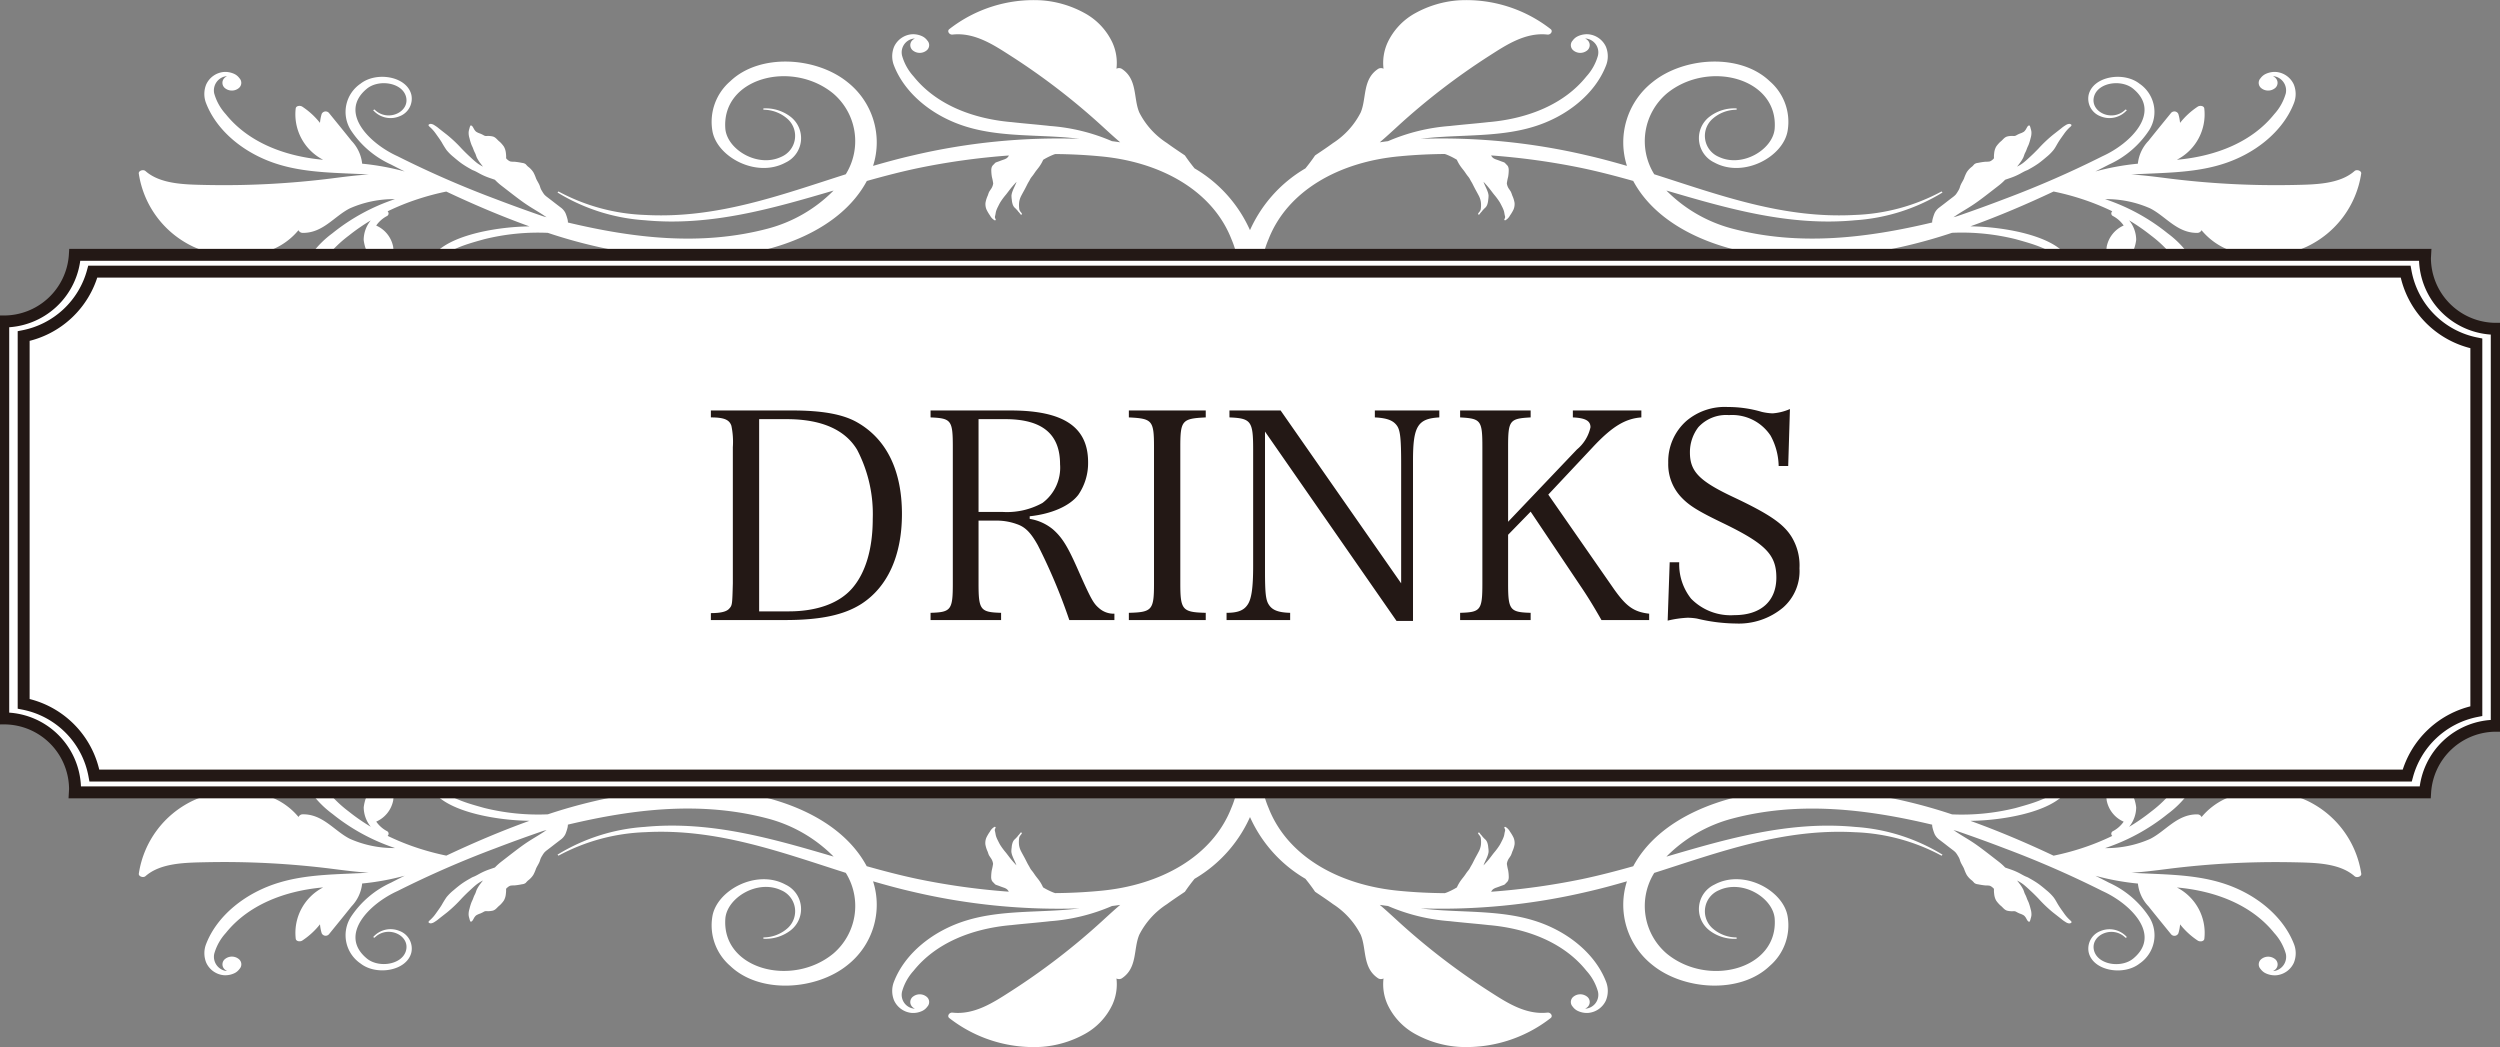 <svg xmlns="http://www.w3.org/2000/svg" xmlns:xlink="http://www.w3.org/1999/xlink" width="259.46" height="108.683" viewBox="0 0 259.46 108.683">
  <rect x="0" y="0" width="259.46" height="108.683" fill="#808080" stroke="none"/>
  <defs>
    <clipPath id="clip-path">
      <rect id="長方形_628" data-name="長方形 628" width="259.46" height="108.682" fill="#fff"/>
    </clipPath>
  </defs>
  <g id="グループ_117" data-name="グループ 117" transform="translate(-543.27 -8372)">
    <g id="グループ_105" data-name="グループ 105" transform="translate(543.27 8372)">
      <g id="グループ_104" data-name="グループ 104" clip-path="url(#clip-path)">
        <path id="パス_1371" data-name="パス 1371" d="M136.134,39.319q.209-.126.413-.256A13.129,13.129,0,0,0,142.8,28.509c0-.1,0-.2,0-.3a11.345,11.345,0,0,0-.888-3.953A14.082,14.082,0,0,0,136,17.474c-.354-.437-.691-.883-1-1.342-.158-.109-.318-.216-.476-.322-.462-.311-.933-.63-1.388-.965a8.162,8.162,0,0,1-2.872-3.174c-.626-1.476-.166-3.45-1.824-4.532a.576.576,0,0,0-.545-.007,5.089,5.089,0,0,0-.422-2.715,6.747,6.747,0,0,0-2.883-3.057A10.849,10.849,0,0,0,120.047.031a14.227,14.227,0,0,0-9.5,2.993c-.259.2-.009.6.333.564,2.287-.252,4.291,1.086,5.98,2.167a70.117,70.117,0,0,1,9.572,7.356c.608.557,1.217,1.12,1.854,1.659-.283-.043-.567-.084-.853-.117A19.9,19.9,0,0,0,121,13.075c-.158-.018-.315-.036-.472-.052l-.36-.036c-.108-.012-.218-.023-.328-.033s-.2-.02-.3-.03l-.406-.038-1.106-.106c-.364-.036-.725-.073-1.08-.114l-.035,0c-4.07-.371-7.77-1.863-10.065-4.727a5.362,5.362,0,0,1-1.2-2.154,1.443,1.443,0,0,1,1.332-1.792.956.956,0,0,0-.221.143.709.709,0,0,0,.055,1.138,1.137,1.137,0,0,0,1.386-.045.7.7,0,0,0,.1-.984s-.008-.008-.011-.013l-.029-.034a1.375,1.375,0,0,0-.47-.408,2.2,2.2,0,0,0-1.166-.231,2.231,2.231,0,0,0-1.806,1.289,2.611,2.611,0,0,0-.008,1.964c1.14,2.938,4.086,5.32,7.6,6.366,2.972.893,6.163.836,9.28,1.019.793.046,1.58.112,2.359.209a66.082,66.082,0,0,0-17.232,1.71c-1.412.321-2.8.7-4.182,1.1a7.96,7.96,0,0,0-2.665-8.7c-3.216-2.6-9.07-3.03-12.154-.085a5.56,5.56,0,0,0-1.864,5.1c.418,2.739,4.574,4.988,7.6,3.342a2.8,2.8,0,0,0,.545-4.736,4.221,4.221,0,0,0-2.85-.885l.007.136a3.781,3.781,0,0,1,2.54.985,2.365,2.365,0,0,1-.713,3.916c-2.448,1.14-5.588-.781-5.778-2.925-.405-5.292,6.925-7.192,11.215-3.644a6.5,6.5,0,0,1,1.363,8.235c-.025.044-.054.087-.08.132-6.784,2.163-13.38,4.625-20.8,4.222a20.435,20.435,0,0,1-9.018-2.44l-.1.109a19.813,19.813,0,0,0,9.057,2.88c6.83.652,13.238-1.214,19.6-3.084A14.97,14.97,0,0,1,91.7,23.73c-6.908,1.826-13.9.991-20.734-.636a1.325,1.325,0,0,0-.032-.294,4.411,4.411,0,0,0-.229-.7,1.589,1.589,0,0,0-.509-.583c-.224-.173-.451-.342-.672-.516-.236-.184-.473-.366-.711-.547a2.048,2.048,0,0,1-.288-.253,2.493,2.493,0,0,1-.229-.342,1.77,1.77,0,0,1-.174-.331c-.039-.113-.066-.226-.116-.335-.1-.228-.249-.44-.348-.671a3.983,3.983,0,0,0-.283-.65,2.278,2.278,0,0,0-.56-.588,3.181,3.181,0,0,1-.222-.237.714.714,0,0,0-.373-.138,7.131,7.131,0,0,0-.8-.124,2.081,2.081,0,0,1-.432-.028.952.952,0,0,1-.31-.2.331.331,0,0,1-.112-.115.432.432,0,0,1-.009-.173,3.142,3.142,0,0,0-.026-.359,1.7,1.7,0,0,0-.213-.7,2.985,2.985,0,0,0-.216-.274,2.061,2.061,0,0,0-.294-.286c-.2-.172-.347-.407-.639-.485a2.231,2.231,0,0,0-.489-.057c-.076,0-.15.009-.224.007a.464.464,0,0,1-.221-.068,2.813,2.813,0,0,0-.367-.181,1.8,1.8,0,0,1-.433-.2,1.123,1.123,0,0,1-.259-.355c-.066-.1-.106-.22-.231-.282a.094.094,0,0,0-.111.029,1.551,1.551,0,0,0-.095.3,1.619,1.619,0,0,0-.074.333,1.765,1.765,0,0,0,.081.638,5.6,5.6,0,0,0,.212.7c.044.107.1.211.142.316s.084.233.135.348.114.218.156.335.073.225.123.335a3.735,3.735,0,0,0,.4.624c.077.105.158.207.24.308a4.159,4.159,0,0,1-.618-.376c-.286-.222-.545-.47-.806-.711s-.529-.507-.781-.769A14.006,14.006,0,0,0,58.43,14c-.293-.229-.588-.457-.879-.688a2.852,2.852,0,0,0-.406-.291.859.859,0,0,0-.356-.158.32.32,0,0,0-.265.068c-.073.089.032.175.1.237a3.993,3.993,0,0,1,.657.743c.2.282.406.561.585.852a9.492,9.492,0,0,0,.5.809,4.891,4.891,0,0,0,.725.719c.274.234.557.469.854.683a9.9,9.9,0,0,0,.9.554,2.5,2.5,0,0,0,.226.125c.079.034.162.062.239.1.168.078.329.172.491.26a6.641,6.641,0,0,0,1.011.445c.192.067.387.131.577.2.037.039.075.079.113.117a5.937,5.937,0,0,0,.618.535c.451.348.9.7,1.354,1.046s.929.7,1.43,1.022.992.6,1.474.919l.375.247-.355-.094c-1.683-.582-3.352-1.183-5-1.817a102.668,102.668,0,0,1-10.107-4.416c-2.922-1.319-6.135-4.527-3.235-6.973,1.188-1.033,3.6-.724,4.079.7.544,1.657-1.885,2.8-3.244,1.417l-.142.07a2.4,2.4,0,0,0,2.724.643,1.948,1.948,0,0,0,1.244-2.237C54.247,7.9,51.081,7.4,49.451,8.679a3.545,3.545,0,0,0-1.011,4.836,9.863,9.863,0,0,0,4.175,3.565q.7.364,1.411.716a26.452,26.452,0,0,0-4.415-.808,4.022,4.022,0,0,0-1.1-2.367c-.771-.971-1.564-1.935-2.346-2.9a.455.455,0,0,0-.755.105,4.508,4.508,0,0,0-.176.928A7.814,7.814,0,0,0,43.4,11.071c-.221-.148-.642-.1-.684.175a5.3,5.3,0,0,0,2.841,5.333l-.035,0c-4.07-.371-7.77-1.863-10.065-4.727a5.364,5.364,0,0,1-1.2-2.154,1.493,1.493,0,0,1,1.076-1.757,1.509,1.509,0,0,1,.257-.035.939.939,0,0,0-.221.142.709.709,0,0,0,.055,1.138,1.137,1.137,0,0,0,1.386-.045.7.7,0,0,0,.1-.984.136.136,0,0,1-.011-.013l-.029-.033a1.377,1.377,0,0,0-.47-.409,2.2,2.2,0,0,0-1.166-.231,2.233,2.233,0,0,0-1.806,1.289,2.615,2.615,0,0,0-.009,1.965c1.141,2.938,4.086,5.32,7.6,6.365,2.969.893,6.159.836,9.269,1.02-1.269.075-2.533.241-3.787.4a89.578,89.578,0,0,1-13.084.687c-2.14-.047-4.724-.058-6.295-1.446-.234-.207-.741-.025-.693.262a10.038,10.038,0,0,0,5.612,7.57,11.584,11.584,0,0,0,3.943,1.04,9.187,9.187,0,0,0,4.592-.856,7.03,7.03,0,0,0,2.427-1.877.478.478,0,0,0,.426.279c2.117.03,3.289-1.735,4.915-2.549a11.237,11.237,0,0,1,4.674-.953,20.739,20.739,0,0,0-6.5,3.548,10.205,10.205,0,0,0-3.442,4.472,4.648,4.648,0,0,0,1.043,4.79,5.257,5.257,0,0,0,5.724,1.107,3.114,3.114,0,0,0,1.991-2.689,2.276,2.276,0,0,0-1.734-2.119,2.189,2.189,0,0,0-2.247.606,1.144,1.144,0,0,0-.046,1.308,1.309,1.309,0,0,0,1.392.514c.492-.1.943-.466.907-.9h-.165c-.039.338-.427.577-.814.614a.752.752,0,0,1-.909-.848c.062-.62.965-.872,1.6-.635a1.425,1.425,0,0,1,.923,1c.324,1.217-1.112,2.433-2.546,2.481a3.88,3.88,0,0,1-2.12-.535c-2.044-1.19-2.109-3.595-1.115-5.34a12.89,12.89,0,0,1,3.271-3.595,20.534,20.534,0,0,1,2.274-1.573,3.22,3.22,0,0,0-.736,2.026,4.288,4.288,0,0,0,2.38,3.34c.255.155.52.3.79.433.149.076.3.149.454.218.494.23,1.006.439,1.519.645.477.192.86-.41.379-.6-.576-.232-1.171-.469-1.737-.741a7.892,7.892,0,0,1-.728-2.6,3.03,3.03,0,0,0-1.758-2.184,3.145,3.145,0,0,1,1.1-.978.3.3,0,0,0,.084-.5,24.985,24.985,0,0,1,3.2-1.287,26.751,26.751,0,0,1,2.89-.764c2.8,1.321,5.662,2.543,8.635,3.615-3.655.037-9.346,1.066-10.34,3.683-.709,1.582,1.562,3.48,3.226,2.047a.944.944,0,0,0,0-1.371l-.132.081a.78.78,0,0,1-.188,1.059,1.433,1.433,0,0,1-2.085-.552c-.662-2.178,2.843-3.059,4.822-3.616a23.187,23.187,0,0,1,6.6-.661,53.122,53.122,0,0,0,9.542,2.24,18.323,18.323,0,0,0-6.609,3.42,2.439,2.439,0,0,1-.62-.321c-.228-.169-.447-.348-.671-.524-.1-.078-.2-.163-.3-.237s-.242-.135-.356-.211a7.244,7.244,0,0,0-.641-.431,4.1,4.1,0,0,0-.755-.265,1.537,1.537,0,0,0-.683-.047,1.363,1.363,0,0,0-.623.35,1.289,1.289,0,0,1-.589.336,1.425,1.425,0,0,1-.355.011c-.156-.009-.314-.015-.471-.019-.126,0-.256-.017-.382-.018a.95.95,0,0,0-.335.1.973.973,0,0,0-.3.137,1.132,1.132,0,0,0-.253.286,4.791,4.791,0,0,0-.341.665,5.888,5.888,0,0,1-.251.645,1.7,1.7,0,0,1-.589.468c-.093.059-.2.105-.285.167-.117.084-.218.186-.326.278a3.691,3.691,0,0,0-.63.586,1.586,1.586,0,0,0-.287.647,3.656,3.656,0,0,0-.017.7.992.992,0,0,0,.143.612.092.092,0,0,0,.152-.021c.015-.057.014-.115.027-.172a.431.431,0,0,1,.137-.2c.127-.125.226-.267.354-.391A3.7,3.7,0,0,1,63,32.621c.158-.111.316-.224.48-.326a9.153,9.153,0,0,1,.964-.487c.344-.162.676-.338,1.027-.491.224-.1.448-.188.675-.278l-.055.049c-.267.231-.576.426-.843.657a2.354,2.354,0,0,0-.348.351,3.04,3.04,0,0,0-.219.414,1.9,1.9,0,0,0-.17.407.876.876,0,0,0-.038.389,3.451,3.451,0,0,1,.112.44,1.036,1.036,0,0,0,.031.2c.005.019.008.037.012.055.007.064.015.13.017.195,0,.087.166.082.166-.005a1.147,1.147,0,0,0-.01-.193c0-.009,0-.018-.007-.027,0-.031-.007-.062-.009-.094a.6.6,0,0,1,.082-.289,3.2,3.2,0,0,1,.355-.575,2.6,2.6,0,0,1,.527-.484c.215-.149.438-.294.657-.438s.415-.285.624-.43c.11-.078.228-.147.342-.218s.206-.143.317-.206.229-.111.343-.167.236-.128.354-.193c.228-.124.469-.227.7-.346a5.234,5.234,0,0,0,.717-.445l.071-.056a8.038,8.038,0,0,1,1.271-.077c.159,0,.316.019.473.033a16.6,16.6,0,0,0-1.561,1.5,15.349,15.349,0,0,0-2.126,3,6.082,6.082,0,0,0-.926,3.483,2.8,2.8,0,0,0,3.209,2.321c1.266-.133,2.031-1.338,1.255-2.215a1.354,1.354,0,0,0-.753-.44.581.581,0,0,0-.157-.029.094.094,0,0,0-.016,0,.542.542,0,0,0-.377.124.354.354,0,0,0,.027.569.568.568,0,0,0,.692-.022A.362.362,0,0,0,71.019,38a1,1,0,0,1,.3.926c-.243.992-2.018.984-2.636.257-1.746-1.889,1.167-5.283,2.643-6.892a19.359,19.359,0,0,1,3.056-2.464c-.16.267-.3.541-.451.812-.084.149-.168.3-.244.45a2.284,2.284,0,0,1-.126.222.457.457,0,0,0-.092.2c-.006.047.074.06.1.025s.059-.091.094-.134a2.508,2.508,0,0,1,.5-.413,7.971,7.971,0,0,1,.853-.4,16.1,16.1,0,0,0,1.7-.847c.271-.155.528-.327.8-.482s.533-.325.811-.474l.015-.008c-.029.079-.057.158-.082.239-.088.277-.164.557-.267.831s-.249.542-.372.813a2.63,2.63,0,0,1-.259.363,4,4,0,0,1-.282.364c-.231.268-.493.517-.748.768-.1.095-.2.182-.305.272-.077.069-.173.154-.179.252,0,.036.044.056.081.041a.736.736,0,0,0,.2-.129,1.109,1.109,0,0,1,.265-.146c.188-.082.372-.174.57-.241a10.484,10.484,0,0,1,1.119-.166,1.337,1.337,0,0,0,.859-.484c.045-.07.077-.145.127-.213a.45.45,0,0,0,.09-.192c.026-.157.016-.318.035-.476s.073-.332.1-.5a1.286,1.286,0,0,1,.155-.442,1.468,1.468,0,0,1,.717-.607,1.894,1.894,0,0,0,.86-.637,1.7,1.7,0,0,0,.178-.407,2.257,2.257,0,0,0,.116-.448,1.541,1.541,0,0,0-.1-.536c-.025-.094-.041-.19-.063-.284,0-.021-.014-.04-.02-.06l.213-.056a37.815,37.815,0,0,0,4.981.009c6.313-.393,12.948-2.874,15.657-7.924,1.755-.494,3.512-.954,5.279-1.327a72.983,72.983,0,0,1,9.468-1.318.785.785,0,0,1-.239.286,1.246,1.246,0,0,1-.31.143c-.144.05-.288.1-.43.158-.114.044-.237.081-.351.126s-.161.136-.243.214a.757.757,0,0,0-.19.234.911.911,0,0,0-.067.35,4.317,4.317,0,0,0,.064.719,5.65,5.65,0,0,1,.134.667,1.319,1.319,0,0,1-.266.637c-.05.087-.117.167-.161.256-.057.118-.091.247-.136.369a2.874,2.874,0,0,0-.237.757,1.479,1.479,0,0,0,.1.683,4.181,4.181,0,0,0,.373.633,1.235,1.235,0,0,0,.467.492c.062.031.142-.018.124-.076s-.051-.107-.071-.163a.37.37,0,0,1,.01-.23c.044-.159.053-.322.1-.48a2.824,2.824,0,0,1,.193-.458c.078-.158.157-.318.247-.47a6.951,6.951,0,0,1,.589-.794c.217-.273.414-.554.643-.821.146-.169.295-.335.448-.5l-.022.064c-.11.306-.277.594-.387.9a1.855,1.855,0,0,0-.116.442,2.65,2.65,0,0,0,.034.451,1.8,1.8,0,0,0,.074.426.979.979,0,0,0,.182.36,4.265,4.265,0,0,1,.343.35,1.3,1.3,0,0,0,.141.171c.016.015.028.03.041.045.041.055.086.11.123.167.051.077.194.011.145-.067a1.477,1.477,0,0,0-.116-.168l-.022-.022c-.02-.026-.04-.053-.06-.08a.6.6,0,0,1-.087-.288,2.766,2.766,0,0,1,0-.644,2.041,2.041,0,0,1,.2-.628c.109-.213.228-.425.343-.636s.212-.409.317-.616c.055-.11.122-.216.184-.323s.1-.2.168-.3.142-.184.213-.277.14-.2.209-.3c.134-.2.292-.376.432-.57a4,4,0,0,0,.392-.665c.011-.026.021-.05.033-.075a7.027,7.027,0,0,1,1.089-.543c.054-.021.111-.036.166-.056,1.555.013,3.1.087,4.637.234,6.321.566,11.685,3.573,13.65,8.607,3.762,8.777-7.208,18.238-17.982,14.879-5.8-1.858-8.207-8.373-2.616-11.568a6.74,6.74,0,0,1,7.926.887,3.927,3.927,0,0,1,1.357,3.409,3.221,3.221,0,0,1-2.652,2.667c-1.424.25-3.176-1.085-2.513-2.293l-.147-.062a1.518,1.518,0,0,0,.4,1.961,3.316,3.316,0,0,0,4.57-.256c1.776-1.682,1.4-4.294-.227-5.946-3.7-4.026-10.676-2.406-12.9,1.918-2.19,4.172,1.135,9.14,6.042,10.765a18.539,18.539,0,0,0,15.045-1.861" transform="translate(-12.025 0)" fill="#fff"/>
        <path id="パス_1372" data-name="パス 1372" d="M242.715,39.319q-.209-.126-.413-.256a13.129,13.129,0,0,1-6.256-10.554c0-.1,0-.2,0-.3a11.345,11.345,0,0,1,.888-3.953,14.082,14.082,0,0,1,5.913-6.781c.354-.437.691-.883,1-1.342.158-.109.318-.216.476-.322.462-.311.933-.63,1.388-.965a8.166,8.166,0,0,0,2.872-3.174c.626-1.476.166-3.45,1.824-4.532a.576.576,0,0,1,.545-.007,5.084,5.084,0,0,1,.422-2.715,6.747,6.747,0,0,1,2.883-3.057A10.849,10.849,0,0,1,258.8.031a14.227,14.227,0,0,1,9.5,2.993c.259.2.009.6-.333.564-2.287-.252-4.291,1.086-5.98,2.167a70.157,70.157,0,0,0-9.573,7.356c-.607.557-1.217,1.12-1.853,1.659.283-.043.566-.084.853-.117a19.9,19.9,0,0,1,6.437-1.578c.158-.018.315-.036.472-.052l.36-.036c.108-.012.218-.023.328-.033s.2-.02.3-.03l.406-.038,1.106-.106c.364-.036.725-.073,1.079-.114l.035,0c4.07-.371,7.77-1.863,10.065-4.727a5.362,5.362,0,0,0,1.2-2.154,1.443,1.443,0,0,0-1.332-1.792.966.966,0,0,1,.221.143.709.709,0,0,1-.055,1.138,1.137,1.137,0,0,1-1.386-.045.7.7,0,0,1-.1-.984s.008-.008.011-.013l.029-.034a1.375,1.375,0,0,1,.47-.408,2.2,2.2,0,0,1,1.166-.231,2.231,2.231,0,0,1,1.806,1.289,2.613,2.613,0,0,1,.008,1.964c-1.14,2.938-4.086,5.32-7.6,6.366-2.972.893-6.163.836-9.28,1.019-.793.046-1.58.112-2.359.209a66.082,66.082,0,0,1,17.232,1.71c1.412.321,2.8.7,4.182,1.1a7.96,7.96,0,0,1,2.665-8.7c3.216-2.6,9.07-3.03,12.154-.085a5.56,5.56,0,0,1,1.864,5.1c-.418,2.739-4.574,4.988-7.6,3.342a2.8,2.8,0,0,1-.545-4.736,4.221,4.221,0,0,1,2.85-.885l-.007.136a3.781,3.781,0,0,0-2.54.985,2.365,2.365,0,0,0,.713,3.916c2.448,1.14,5.588-.781,5.777-2.925.406-5.292-6.925-7.192-11.214-3.644a6.5,6.5,0,0,0-1.363,8.235c.025.044.054.087.08.132,6.784,2.163,13.38,4.625,20.8,4.222a20.435,20.435,0,0,0,9.018-2.44l.1.109a19.813,19.813,0,0,1-9.057,2.88c-6.83.652-13.238-1.214-19.6-3.084a14.97,14.97,0,0,0,6.848,3.954c6.908,1.826,13.9.991,20.734-.636a1.292,1.292,0,0,1,.032-.294,4.351,4.351,0,0,1,.229-.7,1.592,1.592,0,0,1,.508-.583c.224-.173.452-.342.673-.516s.473-.366.711-.547a2.047,2.047,0,0,0,.288-.253,2.489,2.489,0,0,0,.229-.342,1.771,1.771,0,0,0,.174-.331c.039-.113.066-.226.116-.335.1-.228.249-.44.348-.671a3.98,3.98,0,0,1,.283-.65,2.278,2.278,0,0,1,.56-.588,3.178,3.178,0,0,0,.222-.237.714.714,0,0,1,.373-.138,7.132,7.132,0,0,1,.8-.124,2.081,2.081,0,0,0,.432-.028.943.943,0,0,0,.31-.2.328.328,0,0,0,.112-.115.432.432,0,0,0,.009-.173,3.014,3.014,0,0,1,.026-.359,1.7,1.7,0,0,1,.212-.7,3.094,3.094,0,0,1,.217-.274,2.061,2.061,0,0,1,.294-.286c.2-.172.347-.407.639-.485a2.231,2.231,0,0,1,.489-.057c.076,0,.15.009.224.007a.464.464,0,0,0,.221-.068,2.815,2.815,0,0,1,.367-.181,1.812,1.812,0,0,0,.433-.2,1.124,1.124,0,0,0,.259-.355c.066-.1.106-.22.231-.282a.094.094,0,0,1,.111.029,1.551,1.551,0,0,1,.095.3,1.656,1.656,0,0,1,.074.333,1.765,1.765,0,0,1-.081.638,5.6,5.6,0,0,1-.212.7c-.044.107-.1.211-.142.316s-.084.233-.135.348-.115.218-.156.335-.073.225-.123.335a3.734,3.734,0,0,1-.4.624c-.077.105-.158.207-.24.308a4.158,4.158,0,0,0,.618-.376c.286-.222.545-.47.806-.711s.529-.507.781-.769A14.006,14.006,0,0,1,320.419,14c.293-.229.588-.457.879-.688a2.852,2.852,0,0,1,.406-.291.859.859,0,0,1,.356-.158.32.32,0,0,1,.265.068c.073.089-.032.175-.1.237a3.994,3.994,0,0,0-.657.743c-.2.282-.406.561-.585.852-.167.269-.3.552-.5.809a4.892,4.892,0,0,1-.724.719c-.274.234-.557.469-.854.683a9.907,9.907,0,0,1-.9.554,2.512,2.512,0,0,1-.226.125c-.079.034-.162.062-.239.1-.169.078-.329.172-.491.26a6.641,6.641,0,0,1-1.011.445c-.192.067-.387.131-.577.2-.037.039-.075.079-.113.117a5.934,5.934,0,0,1-.618.535c-.451.348-.9.7-1.354,1.046s-.929.7-1.43,1.022-.992.6-1.474.919l-.375.247.355-.094c1.683-.582,3.352-1.183,5-1.817a102.664,102.664,0,0,0,10.107-4.416c2.922-1.319,6.135-4.527,3.235-6.973-1.188-1.033-3.6-.724-4.079.7-.543,1.657,1.884,2.8,3.244,1.417l.142.07a2.406,2.406,0,0,1-2.724.643,1.947,1.947,0,0,1-1.243-2.237C324.6,7.9,327.769,7.4,329.4,8.679a3.545,3.545,0,0,1,1.011,4.836,9.863,9.863,0,0,1-4.175,3.565q-.7.364-1.411.716a26.451,26.451,0,0,1,4.415-.808,4.021,4.021,0,0,1,1.1-2.367c.771-.971,1.564-1.935,2.346-2.9a.455.455,0,0,1,.755.105,4.509,4.509,0,0,1,.176.928,7.814,7.814,0,0,1,1.831-1.683c.221-.148.642-.1.684.175a5.3,5.3,0,0,1-2.841,5.333l.035,0c4.07-.371,7.77-1.863,10.065-4.727a5.364,5.364,0,0,0,1.2-2.154,1.493,1.493,0,0,0-1.076-1.757,1.509,1.509,0,0,0-.257-.035.965.965,0,0,1,.221.142.709.709,0,0,1-.055,1.138,1.137,1.137,0,0,1-1.386-.045.7.7,0,0,1-.1-.984.135.135,0,0,0,.011-.013l.029-.033a1.377,1.377,0,0,1,.47-.409,2.2,2.2,0,0,1,1.166-.231,2.233,2.233,0,0,1,1.806,1.289,2.615,2.615,0,0,1,.009,1.965c-1.142,2.938-4.086,5.32-7.6,6.365-2.969.893-6.159.836-9.269,1.02,1.269.075,2.533.241,3.787.4a89.578,89.578,0,0,0,13.084.687c2.14-.047,4.724-.058,6.295-1.446.234-.207.741-.025.693.262a10.038,10.038,0,0,1-5.612,7.57,11.584,11.584,0,0,1-3.943,1.04,9.191,9.191,0,0,1-4.592-.856,7.033,7.033,0,0,1-2.426-1.877.478.478,0,0,1-.426.279c-2.117.03-3.289-1.735-4.915-2.549a11.237,11.237,0,0,0-4.674-.953,20.739,20.739,0,0,1,6.5,3.548,10.205,10.205,0,0,1,3.442,4.472,4.648,4.648,0,0,1-1.043,4.79,5.256,5.256,0,0,1-5.724,1.107A3.114,3.114,0,0,1,327,31.89a2.276,2.276,0,0,1,1.734-2.119,2.189,2.189,0,0,1,2.247.606,1.143,1.143,0,0,1,.046,1.308,1.308,1.308,0,0,1-1.391.514c-.492-.1-.943-.466-.907-.9h.165c.039.338.427.577.814.614a.752.752,0,0,0,.909-.848c-.062-.62-.965-.872-1.6-.635a1.424,1.424,0,0,0-.923,1c-.324,1.217,1.112,2.433,2.546,2.481a3.881,3.881,0,0,0,2.12-.535c2.044-1.19,2.109-3.595,1.115-5.34a12.89,12.89,0,0,0-3.271-3.595,20.583,20.583,0,0,0-2.274-1.573,3.22,3.22,0,0,1,.736,2.026,4.288,4.288,0,0,1-2.38,3.34c-.255.155-.52.3-.79.433-.149.076-.3.149-.454.218-.5.23-1.007.439-1.519.645-.477.192-.86-.41-.379-.6.576-.232,1.171-.469,1.737-.741a7.893,7.893,0,0,0,.728-2.6,3.03,3.03,0,0,1,1.758-2.184,3.145,3.145,0,0,0-1.1-.978.3.3,0,0,1-.084-.5,24.986,24.986,0,0,0-3.2-1.287,26.753,26.753,0,0,0-2.89-.764c-2.8,1.321-5.663,2.543-8.635,3.615,3.655.037,9.346,1.066,10.341,3.683.708,1.582-1.562,3.48-3.227,2.047a.944.944,0,0,1,0-1.371l.132.081a.779.779,0,0,0,.188,1.059,1.433,1.433,0,0,0,2.085-.552c.662-2.178-2.843-3.059-4.822-3.616a23.187,23.187,0,0,0-6.6-.661,53.116,53.116,0,0,1-9.542,2.24,18.321,18.321,0,0,1,6.609,3.42,2.439,2.439,0,0,0,.62-.321c.228-.169.447-.348.671-.524.1-.078.2-.163.3-.237s.242-.135.356-.211a7.246,7.246,0,0,1,.641-.431,4.1,4.1,0,0,1,.755-.265,1.537,1.537,0,0,1,.683-.047,1.364,1.364,0,0,1,.623.35,1.289,1.289,0,0,0,.589.336,1.425,1.425,0,0,0,.355.011c.156-.009.314-.015.471-.019.126,0,.256-.017.382-.018a.95.95,0,0,1,.335.1.973.973,0,0,1,.3.137,1.132,1.132,0,0,1,.253.286,4.727,4.727,0,0,1,.341.665,5.9,5.9,0,0,0,.251.645,1.7,1.7,0,0,0,.589.468c.093.059.2.105.286.167.116.084.217.186.325.278a3.691,3.691,0,0,1,.63.586,1.593,1.593,0,0,1,.287.647,3.658,3.658,0,0,1,.017.7.992.992,0,0,1-.143.612.092.092,0,0,1-.152-.021c-.015-.057-.014-.115-.027-.172a.43.43,0,0,0-.137-.2c-.127-.125-.226-.267-.354-.391a3.757,3.757,0,0,0-.426-.337c-.158-.111-.316-.224-.48-.326a9.157,9.157,0,0,0-.964-.487c-.344-.162-.676-.338-1.027-.491-.224-.1-.448-.188-.675-.278l.055.049c.267.231.576.426.843.657a2.354,2.354,0,0,1,.348.351,3.037,3.037,0,0,1,.219.414,1.9,1.9,0,0,1,.17.407.876.876,0,0,1,.038.389,3.457,3.457,0,0,0-.112.44,1.035,1.035,0,0,1-.031.2c-.005.019-.008.037-.012.055-.007.064-.015.13-.017.195,0,.087-.166.082-.166-.005a1.148,1.148,0,0,1,.01-.193c0-.009,0-.018.007-.027,0-.031.007-.062.009-.094a.6.6,0,0,0-.082-.289,3.2,3.2,0,0,0-.355-.575,2.6,2.6,0,0,0-.527-.484c-.215-.149-.438-.294-.657-.438s-.415-.285-.624-.43c-.11-.078-.228-.147-.342-.218s-.206-.143-.317-.206-.229-.111-.343-.167-.236-.128-.354-.193c-.228-.124-.469-.227-.7-.346a5.237,5.237,0,0,1-.717-.445l-.071-.056a8.038,8.038,0,0,0-1.271-.077c-.159,0-.316.019-.473.033a16.6,16.6,0,0,1,1.561,1.5,15.373,15.373,0,0,1,2.126,3,6.082,6.082,0,0,1,.926,3.483,2.8,2.8,0,0,1-3.209,2.321c-1.266-.133-2.031-1.338-1.255-2.215a1.354,1.354,0,0,1,.753-.44.582.582,0,0,1,.157-.029.094.094,0,0,1,.016,0,.542.542,0,0,1,.377.124.354.354,0,0,1-.028.569.567.567,0,0,1-.692-.022.362.362,0,0,1-.128-.276,1,1,0,0,0-.3.926c.243.992,2.018.984,2.636.257,1.746-1.889-1.167-5.283-2.643-6.892a19.361,19.361,0,0,0-3.056-2.464c.16.267.3.541.451.812.084.149.168.3.244.45a2.282,2.282,0,0,0,.126.222.463.463,0,0,1,.092.2c.006.047-.074.06-.1.025s-.059-.091-.094-.134a2.507,2.507,0,0,0-.5-.413,7.969,7.969,0,0,0-.853-.4,16.108,16.108,0,0,1-1.7-.847c-.271-.155-.528-.327-.8-.482s-.533-.325-.811-.474l-.015-.008c.029.079.057.158.082.239.088.277.164.557.267.831s.249.542.372.813a2.63,2.63,0,0,0,.259.363,4.1,4.1,0,0,0,.282.364c.232.268.493.517.749.768.1.095.2.182.305.272.077.069.173.154.179.252,0,.036-.044.056-.081.041a.735.735,0,0,1-.2-.129,1.109,1.109,0,0,0-.266-.146c-.188-.082-.373-.174-.57-.241a10.483,10.483,0,0,0-1.119-.166,1.337,1.337,0,0,1-.859-.484c-.045-.07-.078-.145-.127-.213a.45.45,0,0,1-.09-.192c-.026-.157-.016-.318-.035-.476s-.073-.332-.1-.5a1.286,1.286,0,0,0-.155-.442,1.468,1.468,0,0,0-.717-.607,1.9,1.9,0,0,1-.861-.637,1.7,1.7,0,0,1-.177-.407,2.3,2.3,0,0,1-.117-.448,1.555,1.555,0,0,1,.105-.536c.025-.094.041-.19.063-.284,0-.021.014-.04.02-.06l-.213-.056a37.814,37.814,0,0,1-4.98.009c-6.313-.393-12.949-2.874-15.657-7.924-1.755-.494-3.512-.954-5.279-1.327a72.983,72.983,0,0,0-9.468-1.318.784.784,0,0,0,.239.286,1.246,1.246,0,0,0,.31.143c.144.05.288.1.43.158.114.044.237.081.35.126s.161.136.243.214a.757.757,0,0,1,.19.234.921.921,0,0,1,.066.35,4.257,4.257,0,0,1-.064.719,5.762,5.762,0,0,0-.133.667,1.323,1.323,0,0,0,.266.637c.051.087.118.167.161.256a3.877,3.877,0,0,1,.137.369,2.874,2.874,0,0,1,.237.757,1.48,1.48,0,0,1-.1.683,4.186,4.186,0,0,1-.373.633,1.235,1.235,0,0,1-.467.492c-.062.031-.142-.018-.124-.076s.051-.107.071-.163a.369.369,0,0,0-.01-.23c-.044-.159-.053-.322-.1-.48a2.824,2.824,0,0,0-.193-.458c-.078-.158-.157-.318-.247-.47a6.952,6.952,0,0,0-.589-.794c-.217-.273-.414-.554-.643-.821-.146-.169-.295-.335-.448-.5l.022.064c.11.306.277.594.387.9a1.855,1.855,0,0,1,.116.442,2.652,2.652,0,0,1-.034.451,1.835,1.835,0,0,1-.074.426.98.98,0,0,1-.182.36,4.266,4.266,0,0,0-.343.35,1.3,1.3,0,0,1-.141.171c-.016.015-.028.03-.041.045-.041.055-.086.11-.123.167-.051.077-.194.011-.145-.067a1.477,1.477,0,0,1,.116-.168l.022-.022c.02-.026.04-.053.06-.08a.6.6,0,0,0,.087-.288,2.766,2.766,0,0,0,0-.644,2.041,2.041,0,0,0-.2-.628c-.109-.213-.228-.425-.343-.636s-.212-.409-.317-.616c-.055-.11-.122-.216-.184-.323s-.1-.2-.168-.3-.142-.184-.213-.277-.14-.2-.209-.3c-.134-.2-.292-.376-.432-.57a3.966,3.966,0,0,1-.392-.665c-.011-.026-.021-.05-.033-.075a7.028,7.028,0,0,0-1.089-.543c-.054-.021-.111-.036-.166-.056-1.555.013-3.1.087-4.637.234-6.321.566-11.685,3.573-13.651,8.607C235.258,33.6,246.227,43.057,257,39.7c5.8-1.858,8.208-8.373,2.616-11.568a6.74,6.74,0,0,0-7.926.887,3.927,3.927,0,0,0-1.357,3.409,3.221,3.221,0,0,0,2.652,2.667c1.424.25,3.176-1.085,2.513-2.293l.147-.062a1.518,1.518,0,0,1-.4,1.961,3.317,3.317,0,0,1-4.571-.256c-1.775-1.682-1.4-4.294.228-5.946,3.7-4.026,10.676-2.406,12.9,1.918,2.19,4.172-1.135,9.14-6.043,10.765a18.539,18.539,0,0,1-15.045-1.861" transform="translate(-107.364 0)" fill="#fff"/>
        <path id="パス_1373" data-name="パス 1373" d="M281.066,46.932Z" transform="translate(-127.842 -25.923)" fill="#fff"/>
        <path id="パス_1374" data-name="パス 1374" d="M136.134,151.623q.209.126.413.256a13.129,13.129,0,0,1,6.256,10.554c0,.1,0,.2,0,.3a11.345,11.345,0,0,1-.888,3.953A14.082,14.082,0,0,1,136,173.469c-.354.437-.691.883-1,1.342-.158.109-.318.216-.476.322-.462.311-.933.63-1.388.965a8.162,8.162,0,0,0-2.872,3.174c-.626,1.476-.166,3.45-1.824,4.533a.578.578,0,0,1-.545.007,5.089,5.089,0,0,1-.422,2.715,6.745,6.745,0,0,1-2.883,3.057,10.849,10.849,0,0,1-4.543,1.328,14.227,14.227,0,0,1-9.5-2.993c-.259-.2-.009-.6.333-.564,2.287.252,4.291-1.086,5.98-2.167a70.119,70.119,0,0,0,9.572-7.356c.608-.557,1.217-1.12,1.854-1.659-.283.043-.567.084-.853.117A19.9,19.9,0,0,1,121,177.868c-.158.018-.315.036-.472.052l-.36.036c-.108.012-.218.023-.328.033s-.2.02-.3.03l-.406.039-1.106.105c-.364.036-.725.073-1.08.114l-.035,0c-4.07.371-7.77,1.863-10.065,4.727a5.362,5.362,0,0,0-1.2,2.154,1.443,1.443,0,0,0,1.332,1.792.955.955,0,0,1-.221-.143.708.708,0,0,1,.055-1.138,1.137,1.137,0,0,1,1.386.045.7.7,0,0,1,.1.984s-.008.008-.011.013l-.029.034a1.381,1.381,0,0,1-.47.409,2.2,2.2,0,0,1-1.166.231,2.232,2.232,0,0,1-1.806-1.29,2.611,2.611,0,0,1-.008-1.964c1.14-2.938,4.086-5.32,7.6-6.366,2.972-.893,6.163-.836,9.28-1.019.793-.046,1.58-.112,2.359-.209a66.1,66.1,0,0,1-17.232-1.71c-1.412-.321-2.8-.7-4.182-1.1a7.96,7.96,0,0,1-2.665,8.7c-3.216,2.6-9.07,3.03-12.154.085a5.561,5.561,0,0,1-1.864-5.1c.418-2.739,4.574-4.988,7.6-3.342A2.8,2.8,0,0,1,94.1,178.8a4.221,4.221,0,0,1-2.85.885l.007-.136a3.781,3.781,0,0,0,2.54-.985,2.365,2.365,0,0,0-.713-3.916c-2.448-1.14-5.588.781-5.778,2.925-.405,5.292,6.925,7.192,11.215,3.644a6.5,6.5,0,0,0,1.363-8.235c-.025-.044-.054-.087-.08-.132-6.784-2.163-13.38-4.625-20.8-4.222a20.435,20.435,0,0,0-9.018,2.44l-.1-.109a19.813,19.813,0,0,1,9.057-2.88c6.83-.652,13.238,1.214,19.6,3.084a14.97,14.97,0,0,0-6.848-3.954c-6.908-1.826-13.9-.991-20.734.636a1.325,1.325,0,0,1-.032.294,4.41,4.41,0,0,1-.229.7,1.589,1.589,0,0,1-.509.583c-.224.173-.451.342-.672.516-.236.184-.473.366-.711.547a2.047,2.047,0,0,0-.288.253,2.493,2.493,0,0,0-.229.342,1.771,1.771,0,0,0-.174.331c-.039.113-.066.226-.116.335-.1.228-.249.44-.348.671a3.982,3.982,0,0,1-.283.65,2.278,2.278,0,0,1-.56.588,3.182,3.182,0,0,0-.222.237.71.71,0,0,1-.373.138,7.129,7.129,0,0,1-.8.124,2.083,2.083,0,0,0-.432.028.952.952,0,0,0-.31.2.331.331,0,0,0-.112.115.432.432,0,0,0-.009.173,3.141,3.141,0,0,1-.026.359,1.7,1.7,0,0,1-.213.7A2.985,2.985,0,0,1,64.1,176a2.062,2.062,0,0,1-.294.286c-.2.172-.347.407-.639.485a2.231,2.231,0,0,1-.489.057c-.076,0-.15-.009-.224-.007a.465.465,0,0,0-.221.068,2.814,2.814,0,0,1-.367.181,1.8,1.8,0,0,0-.433.2,1.123,1.123,0,0,0-.259.355c-.066.1-.106.22-.231.282a.094.094,0,0,1-.111-.029,1.551,1.551,0,0,1-.095-.3,1.619,1.619,0,0,1-.074-.334,1.764,1.764,0,0,1,.081-.638,5.6,5.6,0,0,1,.212-.7c.044-.107.1-.211.142-.316s.084-.233.135-.348.114-.218.156-.335.073-.225.123-.335a3.736,3.736,0,0,1,.4-.624c.077-.105.158-.207.24-.308a4.159,4.159,0,0,0-.618.376c-.286.222-.545.47-.806.711s-.529.507-.781.77a14.045,14.045,0,0,1-1.516,1.451c-.293.229-.588.457-.879.688a2.852,2.852,0,0,1-.406.291.859.859,0,0,1-.356.158.32.32,0,0,1-.265-.068c-.073-.089.032-.175.1-.237a3.993,3.993,0,0,0,.657-.743c.2-.282.406-.561.585-.852a9.493,9.493,0,0,1,.5-.809,4.89,4.89,0,0,1,.725-.719c.274-.234.557-.469.854-.683a9.9,9.9,0,0,1,.9-.554,2.506,2.506,0,0,1,.226-.125c.079-.034.162-.062.239-.1.168-.078.329-.172.491-.26a6.685,6.685,0,0,1,1.011-.445c.192-.067.387-.131.577-.2.037-.039.075-.079.113-.117a5.938,5.938,0,0,1,.618-.535c.451-.348.9-.7,1.354-1.046s.929-.7,1.43-1.022.992-.6,1.474-.919l.375-.247-.355.094c-1.683.582-3.352,1.183-5,1.817a102.669,102.669,0,0,0-10.107,4.416c-2.922,1.319-6.135,4.527-3.235,6.973,1.188,1.033,3.6.724,4.079-.7.544-1.657-1.885-2.8-3.244-1.417l-.142-.07a2.4,2.4,0,0,1,2.724-.643,1.948,1.948,0,0,1,1.244,2.237c-.47,1.934-3.637,2.428-5.266,1.152a3.545,3.545,0,0,1-1.011-4.836,9.863,9.863,0,0,1,4.175-3.565q.7-.364,1.411-.716a26.452,26.452,0,0,1-4.415.808,4.022,4.022,0,0,1-1.1,2.367c-.771.971-1.564,1.935-2.346,2.9a.455.455,0,0,1-.755-.105,4.509,4.509,0,0,1-.176-.928,7.814,7.814,0,0,1-1.831,1.683c-.221.148-.642.1-.684-.175a5.3,5.3,0,0,1,2.841-5.333l-.035,0c-4.07.371-7.77,1.863-10.065,4.727a5.364,5.364,0,0,0-1.2,2.154,1.493,1.493,0,0,0,1.076,1.757,1.508,1.508,0,0,0,.257.035.94.94,0,0,1-.221-.142.709.709,0,0,1,.055-1.138,1.137,1.137,0,0,1,1.386.045.7.7,0,0,1,.1.984.139.139,0,0,0-.011.013l-.029.033a1.377,1.377,0,0,1-.47.409,2.2,2.2,0,0,1-1.166.231,2.233,2.233,0,0,1-1.806-1.289,2.614,2.614,0,0,1-.009-1.964c1.141-2.938,4.086-5.321,7.6-6.366,2.969-.893,6.159-.836,9.269-1.02-1.269-.075-2.533-.241-3.787-.4a89.575,89.575,0,0,0-13.084-.687c-2.14.047-4.724.058-6.295,1.446-.234.207-.741.025-.693-.262a10.038,10.038,0,0,1,5.612-7.57,11.584,11.584,0,0,1,3.943-1.04,9.187,9.187,0,0,1,4.592.856,7.03,7.03,0,0,1,2.427,1.877.478.478,0,0,1,.426-.279c2.117-.029,3.289,1.736,4.915,2.549a11.237,11.237,0,0,0,4.674.953,20.74,20.74,0,0,1-6.5-3.548,10.205,10.205,0,0,1-3.442-4.472,4.648,4.648,0,0,1,1.043-4.79,5.257,5.257,0,0,1,5.724-1.107,3.114,3.114,0,0,1,1.991,2.689,2.276,2.276,0,0,1-1.734,2.119,2.189,2.189,0,0,1-2.247-.606,1.144,1.144,0,0,1-.046-1.308,1.309,1.309,0,0,1,1.392-.514c.492.1.943.466.907.9h-.165c-.039-.338-.427-.577-.814-.614a.752.752,0,0,0-.909.848c.062.62.965.872,1.6.635a1.425,1.425,0,0,0,.923-1c.324-1.217-1.112-2.433-2.546-2.481a3.88,3.88,0,0,0-2.12.535c-2.044,1.19-2.109,3.6-1.115,5.34a12.89,12.89,0,0,0,3.271,3.595,20.536,20.536,0,0,0,2.274,1.573,3.22,3.22,0,0,1-.736-2.026,4.288,4.288,0,0,1,2.38-3.34c.255-.155.52-.3.79-.433.149-.076.3-.149.454-.218.494-.23,1.006-.439,1.519-.645.477-.192.86.41.379.6-.576.232-1.171.469-1.737.741a7.9,7.9,0,0,0-.728,2.6,3.03,3.03,0,0,1-1.758,2.184,3.145,3.145,0,0,0,1.1.978.3.3,0,0,1,.084.5,24.984,24.984,0,0,0,3.2,1.287,26.748,26.748,0,0,0,2.89.764c2.8-1.321,5.662-2.543,8.635-3.615-3.655-.037-9.346-1.066-10.34-3.684-.709-1.582,1.562-3.48,3.226-2.047a.944.944,0,0,1,0,1.371l-.132-.081a.78.78,0,0,0-.188-1.059,1.433,1.433,0,0,0-2.085.552c-.662,2.178,2.843,3.059,4.822,3.616a23.187,23.187,0,0,0,6.6.661,53.084,53.084,0,0,1,9.542-2.24,18.331,18.331,0,0,1-6.609-3.421,2.438,2.438,0,0,0-.62.32c-.228.169-.447.348-.671.524-.1.078-.2.163-.3.237s-.242.135-.356.211a7.239,7.239,0,0,1-.641.431,4.1,4.1,0,0,1-.755.265,1.537,1.537,0,0,1-.683.047,1.36,1.36,0,0,1-.623-.35,1.289,1.289,0,0,0-.589-.336,1.426,1.426,0,0,0-.355-.011c-.156.009-.314.015-.471.019-.126,0-.256.017-.382.018a.95.95,0,0,1-.335-.1.973.973,0,0,1-.3-.137,1.132,1.132,0,0,1-.253-.286,4.791,4.791,0,0,1-.341-.665,5.924,5.924,0,0,0-.251-.645,1.7,1.7,0,0,0-.589-.468c-.093-.059-.2-.105-.285-.167-.117-.084-.218-.186-.326-.278a3.692,3.692,0,0,1-.63-.586,1.586,1.586,0,0,1-.287-.647,3.656,3.656,0,0,1-.017-.7.992.992,0,0,1,.143-.612.092.092,0,0,1,.152.021c.015.057.014.115.027.172a.431.431,0,0,0,.137.2c.127.125.226.267.354.391a3.706,3.706,0,0,0,.426.337c.158.111.316.224.48.326a9.068,9.068,0,0,0,.964.487c.344.162.676.338,1.027.491.224.1.448.188.675.278l-.055-.049c-.267-.231-.576-.426-.843-.657a2.332,2.332,0,0,1-.348-.351,3.039,3.039,0,0,1-.219-.414,1.909,1.909,0,0,1-.17-.406.879.879,0,0,1-.038-.389,3.451,3.451,0,0,0,.112-.44,1.036,1.036,0,0,1,.031-.2c.005-.019.008-.037.012-.055.007-.064.015-.13.017-.195,0-.087.166-.082.166.005a1.148,1.148,0,0,1-.01.193c0,.008,0,.018-.007.027,0,.031-.007.062-.009.094a.6.6,0,0,0,.082.289,3.2,3.2,0,0,0,.355.575,2.6,2.6,0,0,0,.527.484c.215.149.438.294.657.438s.415.285.624.43c.11.077.228.146.342.218s.206.143.317.206.229.111.343.167.236.128.354.193c.228.125.469.226.7.346a5.234,5.234,0,0,1,.717.445l.071.056a8.037,8.037,0,0,0,1.271.077c.159,0,.316-.018.473-.033a16.6,16.6,0,0,1-1.561-1.5,15.348,15.348,0,0,1-2.126-3,6.081,6.081,0,0,1-.926-3.483,2.8,2.8,0,0,1,3.209-2.321c1.266.133,2.031,1.338,1.255,2.215a1.354,1.354,0,0,1-.753.44.581.581,0,0,1-.157.029.094.094,0,0,1-.016,0,.542.542,0,0,1-.377-.124.354.354,0,0,1,.027-.568.568.568,0,0,1,.692.022.362.362,0,0,1,.128.276,1,1,0,0,0,.3-.926c-.243-.992-2.018-.984-2.636-.257-1.746,1.889,1.167,5.283,2.643,6.892a19.359,19.359,0,0,0,3.056,2.464c-.16-.267-.3-.541-.451-.812-.084-.149-.168-.3-.244-.45a2.283,2.283,0,0,0-.126-.222.457.457,0,0,1-.092-.2c-.006-.047.074-.06.1-.025s.059.091.094.134a1.837,1.837,0,0,0,.163.16,1.912,1.912,0,0,0,.334.252,7.969,7.969,0,0,0,.853.4,16.1,16.1,0,0,1,1.7.847c.271.155.528.327.8.482s.533.325.811.474l.015.008c-.029-.079-.057-.158-.082-.239-.088-.277-.164-.557-.267-.831s-.249-.542-.372-.813a2.63,2.63,0,0,0-.259-.363,4,4,0,0,0-.282-.364c-.231-.268-.493-.517-.748-.768-.1-.095-.2-.182-.305-.272-.077-.069-.173-.154-.179-.252,0-.036.044-.056.081-.041a.736.736,0,0,1,.2.129,1.109,1.109,0,0,0,.265.146c.188.082.372.174.57.241a10.488,10.488,0,0,0,1.119.166,1.337,1.337,0,0,1,.859.484c.045.07.077.145.127.213a.45.45,0,0,1,.09.192c.026.157.016.318.035.476s.073.332.1.5a1.286,1.286,0,0,0,.155.442,1.466,1.466,0,0,0,.717.607,1.9,1.9,0,0,1,.86.637,1.7,1.7,0,0,1,.178.407,2.257,2.257,0,0,1,.116.448,1.54,1.54,0,0,1-.1.536c-.025.094-.041.19-.063.284,0,.021-.014.04-.02.06l.213.056a37.812,37.812,0,0,1,4.981-.009c6.313.393,12.948,2.874,15.657,7.924,1.755.494,3.512.954,5.279,1.327a72.988,72.988,0,0,0,9.468,1.318.785.785,0,0,0-.239-.286,1.246,1.246,0,0,0-.31-.143c-.144-.05-.288-.1-.43-.158-.114-.044-.237-.081-.351-.126s-.161-.136-.243-.214a.752.752,0,0,1-.19-.234.911.911,0,0,1-.067-.349,4.318,4.318,0,0,1,.064-.72,5.633,5.633,0,0,0,.134-.667,1.319,1.319,0,0,0-.266-.637c-.05-.087-.117-.167-.161-.256-.057-.118-.091-.247-.136-.369a2.874,2.874,0,0,1-.237-.757,1.479,1.479,0,0,1,.1-.683,4.179,4.179,0,0,1,.373-.633,1.235,1.235,0,0,1,.467-.492c.062-.031.142.018.124.076s-.051.107-.071.163a.369.369,0,0,0,.01.23c.044.159.053.322.1.48a2.825,2.825,0,0,0,.193.458c.078.158.157.318.247.47a6.955,6.955,0,0,0,.589.794c.217.273.414.554.643.821.146.169.295.335.448.5l-.022-.064c-.11-.306-.277-.594-.387-.9a1.855,1.855,0,0,1-.116-.442,2.65,2.65,0,0,1,.034-.451,1.8,1.8,0,0,1,.074-.426.979.979,0,0,1,.182-.36,4.265,4.265,0,0,0,.343-.35,1.3,1.3,0,0,1,.141-.171c.016-.015.028-.03.041-.045.041-.055.086-.11.123-.167.051-.077.194-.011.145.067a1.476,1.476,0,0,1-.116.168c-.006.007-.014.014-.022.022-.02.026-.04.053-.06.08a.6.6,0,0,0-.087.288,2.767,2.767,0,0,0,0,.644,2.041,2.041,0,0,0,.2.628c.109.213.228.425.343.636s.212.409.317.616c.055.11.122.216.184.323s.1.2.168.3.142.184.213.276.14.2.209.3c.134.2.292.376.432.57a4.021,4.021,0,0,1,.392.665c.011.026.021.05.033.075a6.987,6.987,0,0,0,1.089.543c.054.021.111.036.166.056,1.555-.013,3.1-.087,4.637-.234,6.321-.566,11.685-3.573,13.65-8.607,3.762-8.777-7.208-18.238-17.982-14.879-5.8,1.858-8.207,8.373-2.616,11.568a6.74,6.74,0,0,0,7.926-.887,3.927,3.927,0,0,0,1.357-3.409,3.221,3.221,0,0,0-2.652-2.667c-1.424-.25-3.176,1.085-2.513,2.293l-.147.062a1.518,1.518,0,0,1,.4-1.961,3.316,3.316,0,0,1,4.57.256c1.776,1.682,1.4,4.294-.227,5.946-3.7,4.026-10.676,2.406-12.9-1.918-2.19-4.172,1.135-9.14,6.042-10.765a18.539,18.539,0,0,1,15.045,1.861" transform="translate(-12.025 -82.261)" fill="#fff"/>
        <path id="パス_1375" data-name="パス 1375" d="M242.715,151.623q-.209.126-.413.256a13.129,13.129,0,0,0-6.256,10.554c0,.1,0,.2,0,.3a11.345,11.345,0,0,0,.888,3.953,14.082,14.082,0,0,0,5.913,6.781c.354.437.691.883,1,1.342.158.109.318.216.476.322.462.311.933.63,1.388.965a8.167,8.167,0,0,1,2.872,3.174c.626,1.476.166,3.45,1.824,4.533a.578.578,0,0,0,.545.007,5.084,5.084,0,0,0,.422,2.715,6.745,6.745,0,0,0,2.883,3.057,10.849,10.849,0,0,0,4.543,1.328,14.227,14.227,0,0,0,9.5-2.993c.259-.2.009-.6-.333-.564-2.287.252-4.291-1.086-5.98-2.167a70.159,70.159,0,0,1-9.573-7.356c-.607-.557-1.217-1.12-1.853-1.659.283.043.566.084.853.117a19.9,19.9,0,0,0,6.437,1.578c.158.018.315.036.472.052l.36.036c.108.012.218.023.328.033s.2.02.3.03l.406.039,1.106.105c.364.036.725.073,1.079.114l.035,0c4.07.371,7.77,1.863,10.065,4.727a5.362,5.362,0,0,1,1.2,2.154,1.443,1.443,0,0,1-1.332,1.792.966.966,0,0,0,.221-.143.708.708,0,0,0-.055-1.138,1.137,1.137,0,0,0-1.386.045.7.7,0,0,0-.1.984s.008.008.011.013l.029.034a1.381,1.381,0,0,0,.47.409,2.2,2.2,0,0,0,1.166.231,2.232,2.232,0,0,0,1.806-1.29,2.614,2.614,0,0,0,.008-1.964c-1.14-2.938-4.086-5.32-7.6-6.366-2.972-.893-6.163-.836-9.28-1.019-.793-.046-1.58-.112-2.359-.209a66.1,66.1,0,0,0,17.232-1.71c1.412-.321,2.8-.7,4.182-1.1a7.96,7.96,0,0,0,2.665,8.7c3.216,2.6,9.07,3.03,12.154.085a5.561,5.561,0,0,0,1.864-5.1c-.418-2.739-4.574-4.988-7.6-3.342a2.8,2.8,0,0,0-.545,4.736,4.221,4.221,0,0,0,2.85.885l-.007-.136a3.781,3.781,0,0,1-2.54-.985,2.365,2.365,0,0,1,.713-3.916c2.448-1.14,5.588.781,5.777,2.925.406,5.292-6.925,7.192-11.214,3.644a6.5,6.5,0,0,1-1.363-8.235c.025-.044.054-.087.08-.132,6.784-2.163,13.38-4.625,20.8-4.222a20.435,20.435,0,0,1,9.018,2.44l.1-.109a19.813,19.813,0,0,0-9.057-2.88c-6.83-.652-13.238,1.214-19.6,3.084a14.97,14.97,0,0,1,6.848-3.954c6.908-1.826,13.9-.991,20.734.636a1.292,1.292,0,0,0,.032.294,4.35,4.35,0,0,0,.229.7,1.592,1.592,0,0,0,.508.583c.224.173.452.342.673.516s.473.366.711.547a2.046,2.046,0,0,1,.288.253,2.489,2.489,0,0,1,.229.342,1.772,1.772,0,0,1,.174.331c.039.113.066.226.116.335.1.228.249.44.348.671a3.979,3.979,0,0,0,.283.65,2.278,2.278,0,0,0,.56.588,3.179,3.179,0,0,1,.222.237.71.71,0,0,0,.373.138,7.13,7.13,0,0,0,.8.124,2.083,2.083,0,0,1,.432.028.944.944,0,0,1,.31.2.328.328,0,0,1,.112.115.432.432,0,0,1,.009.173,3.013,3.013,0,0,0,.026.359,1.7,1.7,0,0,0,.212.7,3.094,3.094,0,0,0,.217.274,2.061,2.061,0,0,0,.294.286c.2.172.347.407.639.485a2.231,2.231,0,0,0,.489.057c.076,0,.15-.009.224-.007a.464.464,0,0,1,.221.068,2.816,2.816,0,0,0,.367.181,1.812,1.812,0,0,1,.433.2,1.124,1.124,0,0,1,.259.355c.066.1.106.22.231.282a.094.094,0,0,0,.111-.029,1.551,1.551,0,0,0,.095-.3,1.656,1.656,0,0,0,.074-.334,1.764,1.764,0,0,0-.081-.638,5.6,5.6,0,0,0-.212-.7c-.044-.107-.1-.211-.142-.316s-.084-.233-.135-.348-.115-.218-.156-.335-.073-.225-.123-.335a3.735,3.735,0,0,0-.4-.624c-.077-.105-.158-.207-.24-.308a4.158,4.158,0,0,1,.618.376c.286.222.545.47.806.711s.529.507.781.77a14.045,14.045,0,0,0,1.516,1.451c.293.229.588.457.879.688a2.852,2.852,0,0,0,.406.291.859.859,0,0,0,.356.158.32.32,0,0,0,.265-.068c.073-.089-.032-.175-.1-.237a3.994,3.994,0,0,1-.657-.743c-.2-.282-.406-.561-.585-.852-.167-.269-.3-.552-.5-.809a4.892,4.892,0,0,0-.724-.719c-.274-.234-.557-.469-.854-.683a9.9,9.9,0,0,0-.9-.554,2.514,2.514,0,0,0-.226-.125c-.079-.034-.162-.062-.239-.1-.169-.078-.329-.172-.491-.26a6.686,6.686,0,0,0-1.011-.445c-.192-.067-.387-.131-.577-.2-.037-.039-.075-.079-.113-.117a5.935,5.935,0,0,0-.618-.535c-.451-.348-.9-.7-1.354-1.046s-.929-.7-1.43-1.022-.992-.6-1.474-.919l-.375-.247.355.094c1.683.582,3.352,1.183,5,1.817a102.665,102.665,0,0,1,10.107,4.416c2.922,1.319,6.135,4.527,3.235,6.973-1.188,1.033-3.6.724-4.079-.7-.543-1.657,1.884-2.8,3.244-1.417l.142-.07a2.406,2.406,0,0,0-2.724-.643,1.947,1.947,0,0,0-1.243,2.237c.47,1.934,3.636,2.428,5.266,1.152a3.545,3.545,0,0,0,1.011-4.836,9.863,9.863,0,0,0-4.175-3.565q-.7-.364-1.411-.716a26.451,26.451,0,0,0,4.415.808,4.021,4.021,0,0,0,1.1,2.367c.771.971,1.564,1.935,2.346,2.9a.455.455,0,0,0,.755-.105,4.509,4.509,0,0,0,.176-.928,7.814,7.814,0,0,0,1.831,1.683c.221.148.642.1.684-.175a5.3,5.3,0,0,0-2.841-5.333l.035,0c4.07.371,7.77,1.863,10.065,4.727a5.364,5.364,0,0,1,1.2,2.154,1.493,1.493,0,0,1-1.076,1.757,1.508,1.508,0,0,1-.257.035.965.965,0,0,0,.221-.142.709.709,0,0,0-.055-1.138,1.137,1.137,0,0,0-1.386.045.7.7,0,0,0-.1.984.138.138,0,0,1,.011.013l.029.033a1.377,1.377,0,0,0,.47.409,2.2,2.2,0,0,0,1.166.231,2.233,2.233,0,0,0,1.806-1.289,2.614,2.614,0,0,0,.009-1.964c-1.142-2.938-4.086-5.321-7.6-6.366-2.969-.893-6.159-.836-9.269-1.02,1.269-.075,2.533-.241,3.787-.4a89.575,89.575,0,0,1,13.084-.687c2.14.047,4.724.058,6.295,1.446.234.207.741.025.693-.262a10.038,10.038,0,0,0-5.612-7.57,11.584,11.584,0,0,0-3.943-1.04,9.19,9.19,0,0,0-4.592.856,7.033,7.033,0,0,0-2.426,1.877.478.478,0,0,0-.426-.279c-2.117-.029-3.289,1.736-4.915,2.549a11.237,11.237,0,0,1-4.674.953,20.739,20.739,0,0,0,6.5-3.548,10.205,10.205,0,0,0,3.442-4.472,4.648,4.648,0,0,0-1.043-4.79,5.257,5.257,0,0,0-5.724-1.107A3.114,3.114,0,0,0,327,159.053a2.276,2.276,0,0,0,1.734,2.119,2.189,2.189,0,0,0,2.247-.606,1.143,1.143,0,0,0,.046-1.308,1.308,1.308,0,0,0-1.391-.514c-.492.1-.943.466-.907.9h.165c.039-.338.427-.577.814-.614a.752.752,0,0,1,.909.848c-.062.62-.965.872-1.6.635a1.424,1.424,0,0,1-.923-1c-.324-1.217,1.112-2.433,2.546-2.481a3.882,3.882,0,0,1,2.12.535c2.044,1.19,2.109,3.6,1.115,5.34a12.89,12.89,0,0,1-3.271,3.595,20.585,20.585,0,0,1-2.274,1.573,3.22,3.22,0,0,0,.736-2.026,4.288,4.288,0,0,0-2.38-3.34c-.255-.155-.52-.3-.79-.433-.149-.076-.3-.149-.454-.218-.5-.23-1.007-.439-1.519-.645-.477-.192-.86.41-.379.6.576.232,1.171.469,1.737.741a7.9,7.9,0,0,1,.728,2.6,3.03,3.03,0,0,0,1.758,2.184,3.145,3.145,0,0,1-1.1.978.3.3,0,0,0-.084.5,24.984,24.984,0,0,1-3.2,1.287,26.75,26.75,0,0,1-2.89.764c-2.8-1.321-5.663-2.543-8.635-3.615,3.655-.037,9.346-1.066,10.341-3.684.708-1.582-1.562-3.48-3.227-2.047a.944.944,0,0,0,0,1.371l.132-.081a.779.779,0,0,1,.188-1.059,1.433,1.433,0,0,1,2.085.552c.662,2.178-2.843,3.059-4.822,3.616a23.187,23.187,0,0,1-6.6.661,53.079,53.079,0,0,0-9.542-2.24,18.329,18.329,0,0,0,6.609-3.421,2.439,2.439,0,0,1,.62.32c.228.169.447.348.671.524.1.078.2.163.3.237s.242.135.356.211a7.241,7.241,0,0,0,.641.431,4.094,4.094,0,0,0,.755.265,1.537,1.537,0,0,0,.683.047,1.36,1.36,0,0,0,.623-.35,1.288,1.288,0,0,1,.589-.336,1.426,1.426,0,0,1,.355-.011c.156.009.314.015.471.019.126,0,.256.017.382.018a.95.95,0,0,0,.335-.1.973.973,0,0,0,.3-.137,1.132,1.132,0,0,0,.253-.286,4.727,4.727,0,0,0,.341-.665,5.932,5.932,0,0,1,.251-.645,1.7,1.7,0,0,1,.589-.468c.093-.059.2-.105.286-.167.116-.084.217-.186.325-.278a3.692,3.692,0,0,0,.63-.586,1.594,1.594,0,0,0,.287-.647,3.658,3.658,0,0,0,.017-.7.992.992,0,0,0-.143-.612.092.092,0,0,0-.152.021c-.015.057-.014.115-.027.172a.431.431,0,0,1-.137.2c-.127.125-.226.267-.354.391a3.759,3.759,0,0,1-.426.337c-.158.111-.316.224-.48.326a9.072,9.072,0,0,1-.964.487c-.344.162-.676.338-1.027.491-.224.1-.448.188-.675.278l.055-.049c.267-.231.576-.426.843-.657a2.332,2.332,0,0,0,.348-.351,3.036,3.036,0,0,0,.219-.414,1.911,1.911,0,0,0,.17-.406.879.879,0,0,0,.038-.389,3.457,3.457,0,0,1-.112-.44,1.035,1.035,0,0,0-.031-.2c-.005-.019-.008-.037-.012-.055-.007-.064-.015-.13-.017-.195,0-.087-.166-.082-.166.005a1.148,1.148,0,0,0,.01.193c0,.008,0,.018.007.027,0,.031.007.062.009.094a.6.6,0,0,1-.082.289,3.2,3.2,0,0,1-.355.575,2.6,2.6,0,0,1-.527.484c-.215.149-.438.294-.657.438s-.415.285-.624.43c-.11.077-.228.146-.342.218s-.206.143-.317.206-.229.111-.343.167-.236.128-.354.193c-.228.125-.469.226-.7.346a5.237,5.237,0,0,0-.717.445l-.071.056a8.037,8.037,0,0,1-1.271.077c-.159,0-.316-.018-.473-.033a16.6,16.6,0,0,0,1.561-1.5,15.373,15.373,0,0,0,2.126-3,6.081,6.081,0,0,0,.926-3.483,2.8,2.8,0,0,0-3.209-2.321c-1.266.133-2.031,1.338-1.255,2.215a1.354,1.354,0,0,0,.753.44.582.582,0,0,0,.157.029.094.094,0,0,0,.016,0,.542.542,0,0,0,.377-.124.354.354,0,0,0-.028-.568.567.567,0,0,0-.692.022.362.362,0,0,0-.128.276,1,1,0,0,1-.3-.926c.243-.992,2.018-.984,2.636-.257,1.746,1.889-1.167,5.283-2.643,6.892a19.361,19.361,0,0,1-3.056,2.464c.16-.267.3-.541.451-.812.084-.149.168-.3.244-.45a2.281,2.281,0,0,1,.126-.222.463.463,0,0,0,.092-.2c.006-.047-.074-.06-.1-.025s-.059.091-.094.134a1.838,1.838,0,0,1-.163.16,1.911,1.911,0,0,1-.334.252,7.967,7.967,0,0,1-.853.4,16.106,16.106,0,0,0-1.7.847c-.271.155-.528.327-.8.482s-.533.325-.811.474l-.015.008c.029-.079.057-.158.082-.239.088-.277.164-.557.267-.831s.249-.542.372-.813a2.63,2.63,0,0,1,.259-.363,4.1,4.1,0,0,1,.282-.364c.232-.268.493-.517.749-.768.1-.095.2-.182.305-.272.077-.069.173-.154.179-.252,0-.036-.044-.056-.081-.041a.735.735,0,0,0-.2.129,1.109,1.109,0,0,1-.266.146c-.188.082-.373.174-.57.241a10.487,10.487,0,0,1-1.119.166,1.337,1.337,0,0,0-.859.484c-.045.07-.078.145-.127.213a.45.45,0,0,0-.09.192c-.026.157-.016.318-.035.476s-.073.332-.1.5a1.286,1.286,0,0,1-.155.442,1.466,1.466,0,0,1-.717.607,1.9,1.9,0,0,0-.861.637,1.7,1.7,0,0,0-.177.407,2.3,2.3,0,0,0-.117.448,1.553,1.553,0,0,0,.105.536c.025.094.041.19.063.284,0,.021.014.04.02.06l-.213.056a37.812,37.812,0,0,0-4.98-.009c-6.313.393-12.949,2.874-15.657,7.924-1.755.494-3.512.954-5.279,1.327a72.988,72.988,0,0,1-9.468,1.318.785.785,0,0,1,.239-.286,1.246,1.246,0,0,1,.31-.143c.144-.05.288-.1.43-.158.114-.044.237-.081.35-.126s.161-.136.243-.214a.752.752,0,0,0,.19-.234.921.921,0,0,0,.066-.349,4.257,4.257,0,0,0-.064-.72,5.744,5.744,0,0,1-.133-.667,1.323,1.323,0,0,1,.266-.637c.051-.087.118-.167.161-.256a3.877,3.877,0,0,0,.137-.369,2.875,2.875,0,0,0,.237-.757,1.48,1.48,0,0,0-.1-.683,4.185,4.185,0,0,0-.373-.633,1.235,1.235,0,0,0-.467-.492c-.062-.031-.142.018-.124.076s.051.107.071.163a.369.369,0,0,1-.01.23c-.044.159-.053.322-.1.48a2.824,2.824,0,0,1-.193.458c-.078.158-.157.318-.247.47a6.955,6.955,0,0,1-.589.794c-.217.273-.414.554-.643.821-.146.169-.295.335-.448.5l.022-.064c.11-.306.277-.594.387-.9a1.855,1.855,0,0,0,.116-.442,2.652,2.652,0,0,0-.034-.451,1.835,1.835,0,0,0-.074-.426.98.98,0,0,0-.182-.36,4.266,4.266,0,0,1-.343-.35,1.3,1.3,0,0,0-.141-.171c-.016-.015-.028-.03-.041-.045-.041-.055-.086-.11-.123-.167-.051-.077-.194-.011-.145.067a1.476,1.476,0,0,0,.116.168c.006.007.014.014.022.022.02.026.04.053.06.08a.6.6,0,0,1,.087.288,2.766,2.766,0,0,1,0,.644,2.04,2.04,0,0,1-.2.628c-.109.213-.228.425-.343.636s-.212.409-.317.616c-.055.11-.122.216-.184.323s-.1.2-.168.3-.142.184-.213.276-.14.2-.209.3c-.134.2-.292.376-.432.57a3.984,3.984,0,0,0-.392.665c-.011.026-.021.05-.033.075a6.988,6.988,0,0,1-1.089.543c-.054.021-.111.036-.166.056-1.555-.013-3.1-.087-4.637-.234-6.321-.566-11.685-3.573-13.651-8.607-3.761-8.777,7.209-18.238,17.982-14.879,5.8,1.858,8.208,8.373,2.616,11.568a6.74,6.74,0,0,1-7.926-.887,3.927,3.927,0,0,1-1.357-3.409,3.221,3.221,0,0,1,2.652-2.667c1.424-.25,3.176,1.085,2.513,2.293l.147.062a1.518,1.518,0,0,0-.4-1.961,3.317,3.317,0,0,0-4.571.256c-1.775,1.682-1.4,4.294.228,5.946,3.7,4.026,10.676,2.406,12.9-1.918,2.19-4.172-1.135-9.14-6.043-10.765a18.539,18.539,0,0,0-15.045,1.861" transform="translate(-107.364 -82.261)" fill="#fff"/>
        <path id="パス_1376" data-name="パス 1376" d="M281.066,195.858" transform="translate(-127.842 -108.184)" fill="#fff"/>
        <path id="パス_1377" data-name="パス 1377" d="M251.954,59.468c0-.128.013-.253.02-.38H8.05A7.377,7.377,0,0,1,.619,66V107.2a7.373,7.373,0,0,1,7.451,7.293c0,.128-.013.253-.02.38H251.973a7.377,7.377,0,0,1,7.431-6.914V66.761a7.373,7.373,0,0,1-7.451-7.293" transform="translate(-0.282 -32.638)" fill="#fff"/>
        <path id="パス_1378" data-name="パス 1378" d="M251.954,59.468c0-.128.013-.253.02-.38H8.05A7.377,7.377,0,0,1,.619,66V107.2a7.373,7.373,0,0,1,7.451,7.293c0,.128-.013.253-.02.38H251.973a7.377,7.377,0,0,1,7.431-6.914V66.761A7.373,7.373,0,0,1,251.954,59.468Z" transform="translate(-0.282 -32.638)" fill="#fff" stroke="#231815" stroke-miterlimit="10" stroke-width="1.239"/>
        <path id="パス_1379" data-name="パス 1379" d="M11.846,115.277a9.29,9.29,0,0,0-7.342-7.45V69.665a9.314,9.314,0,0,0,7.177-6.692H251.712a9.29,9.29,0,0,0,7.342,7.45v38.163a9.314,9.314,0,0,0-7.177,6.692Z" transform="translate(-2.049 -34.784)" fill="#fff" stroke="#231815" stroke-miterlimit="10" stroke-width="1.239"/>
      </g>
      <path id="パス_1381" data-name="パス 1381" d="M-56.64-.99h7.71c3.63,0,6.09-.51,7.92-1.68,2.73-1.77,4.2-5.04,4.2-9.33,0-4.5-1.59-7.77-4.65-9.51-1.47-.84-3.63-1.23-6.72-1.23h-8.46v.72c1.38,0,1.92.24,2.13.87a8.15,8.15,0,0,1,.15,2.22V-4.8c-.06,2.25-.06,2.28-.39,2.64-.27.3-.87.45-1.89.45Zm5.01-.9V-21.84h2.85c3.6,0,6.06,1.08,7.32,3.18a14.409,14.409,0,0,1,1.62,7.17c0,3.12-.75,5.61-2.13,7.2-1.35,1.56-3.66,2.4-6.6,2.4Zm22.77-9.42h1.83a6.1,6.1,0,0,1,2.13.36c.9.3,1.47.9,2.19,2.19A58.673,58.673,0,0,1-19.44-.99h4.68v-.66a2.285,2.285,0,0,1-1.59-.57c-.6-.51-.84-.93-2.31-4.26-.99-2.22-1.56-3.12-2.49-3.93a5.057,5.057,0,0,0-2.4-1.08v-.27c2.25-.24,4.14-1.05,5.04-2.22a5.822,5.822,0,0,0,1.02-3.39c0-3.66-2.55-5.37-8.04-5.37h-8.31v.72c2.16.09,2.31.3,2.31,3.09V-4.8c0,2.76-.18,3-2.31,3.06v.75h7.32v-.75c-2.16-.06-2.34-.3-2.34-3.06Zm0-.9v-9.63h2.76c3.84,0,5.7,1.53,5.7,4.68a4.557,4.557,0,0,1-1.83,4.02,7.615,7.615,0,0,1-4.14.93ZM-13.26-.99h7.98v-.75c-2.43-.06-2.64-.3-2.64-3.06V-18.93c0-2.79.18-2.97,2.64-3.09v-.72h-7.98v.72c2.43.12,2.61.3,2.61,3.09V-4.8c0,2.76-.18,3-2.61,3.06ZM.87-20.55,14.52-.9h1.71V-17.55c0-3.54.48-4.35,2.73-4.47v-.72H12.27v.72c1.23.06,1.89.3,2.28.84.36.48.45,1.35.45,4.05V-4.8L2.49-22.74H-2.82v.72c2.25.09,2.46.39,2.46,3.33V-6.6c0,2.31-.18,3.48-.6,4.05-.39.57-1.02.81-2.16.81v.75h6.6v-.75c-1.2-.03-1.83-.27-2.19-.81C.96-3.03.87-3.69.87-6.09ZM26.1-9.84l2.34-2.4L33.63-4.5c.75,1.11,1.32,2.04,2.16,3.51h4.95v-.66c-1.59-.18-2.37-.75-3.63-2.52l-6.84-9.84,4.59-4.89c2.01-2.16,3.39-3,5.07-3.12v-.72H32.82v.72c1.32.06,1.83.36,1.83,1.02a4.134,4.134,0,0,1-1.41,2.31l-7.14,7.5v-7.74c0-2.79.15-2.97,2.34-3.09v-.72H21.12v.72c2.16.12,2.31.3,2.31,3.09V-4.8c0,2.79-.18,3-2.31,3.06v.75h7.32v-.75c-2.16-.06-2.34-.3-2.34-3.06ZM42.66-.93a11.068,11.068,0,0,1,2.07-.3,6.059,6.059,0,0,1,.99.09,17.733,17.733,0,0,0,4.02.51,7.151,7.151,0,0,0,4.89-1.65,5.025,5.025,0,0,0,1.71-4.08,5.69,5.69,0,0,0-.84-3.3c-.84-1.32-2.25-2.31-6-4.08-3.57-1.68-4.53-2.67-4.53-4.65A4.265,4.265,0,0,1,45.84-21a3.9,3.9,0,0,1,3.18-1.26,4.784,4.784,0,0,1,4.32,2.13,6.833,6.833,0,0,1,.84,3.15h.99l.18-5.91a5.509,5.509,0,0,1-1.8.45,6,6,0,0,1-1.11-.15,12.3,12.3,0,0,0-3.54-.51,6.144,6.144,0,0,0-4.29,1.44,5.6,5.6,0,0,0-1.89,4.35,4.971,4.971,0,0,0,1.32,3.54c.84.9,1.77,1.47,4.32,2.7,4.47,2.16,5.58,3.3,5.58,5.67,0,2.46-1.62,3.9-4.35,3.9a5.742,5.742,0,0,1-4.5-1.71,5.733,5.733,0,0,1-1.23-3.78h-.99Z" transform="translate(130.417 65.341)" fill="#231815"/>
    </g>
  </g>
</svg>
